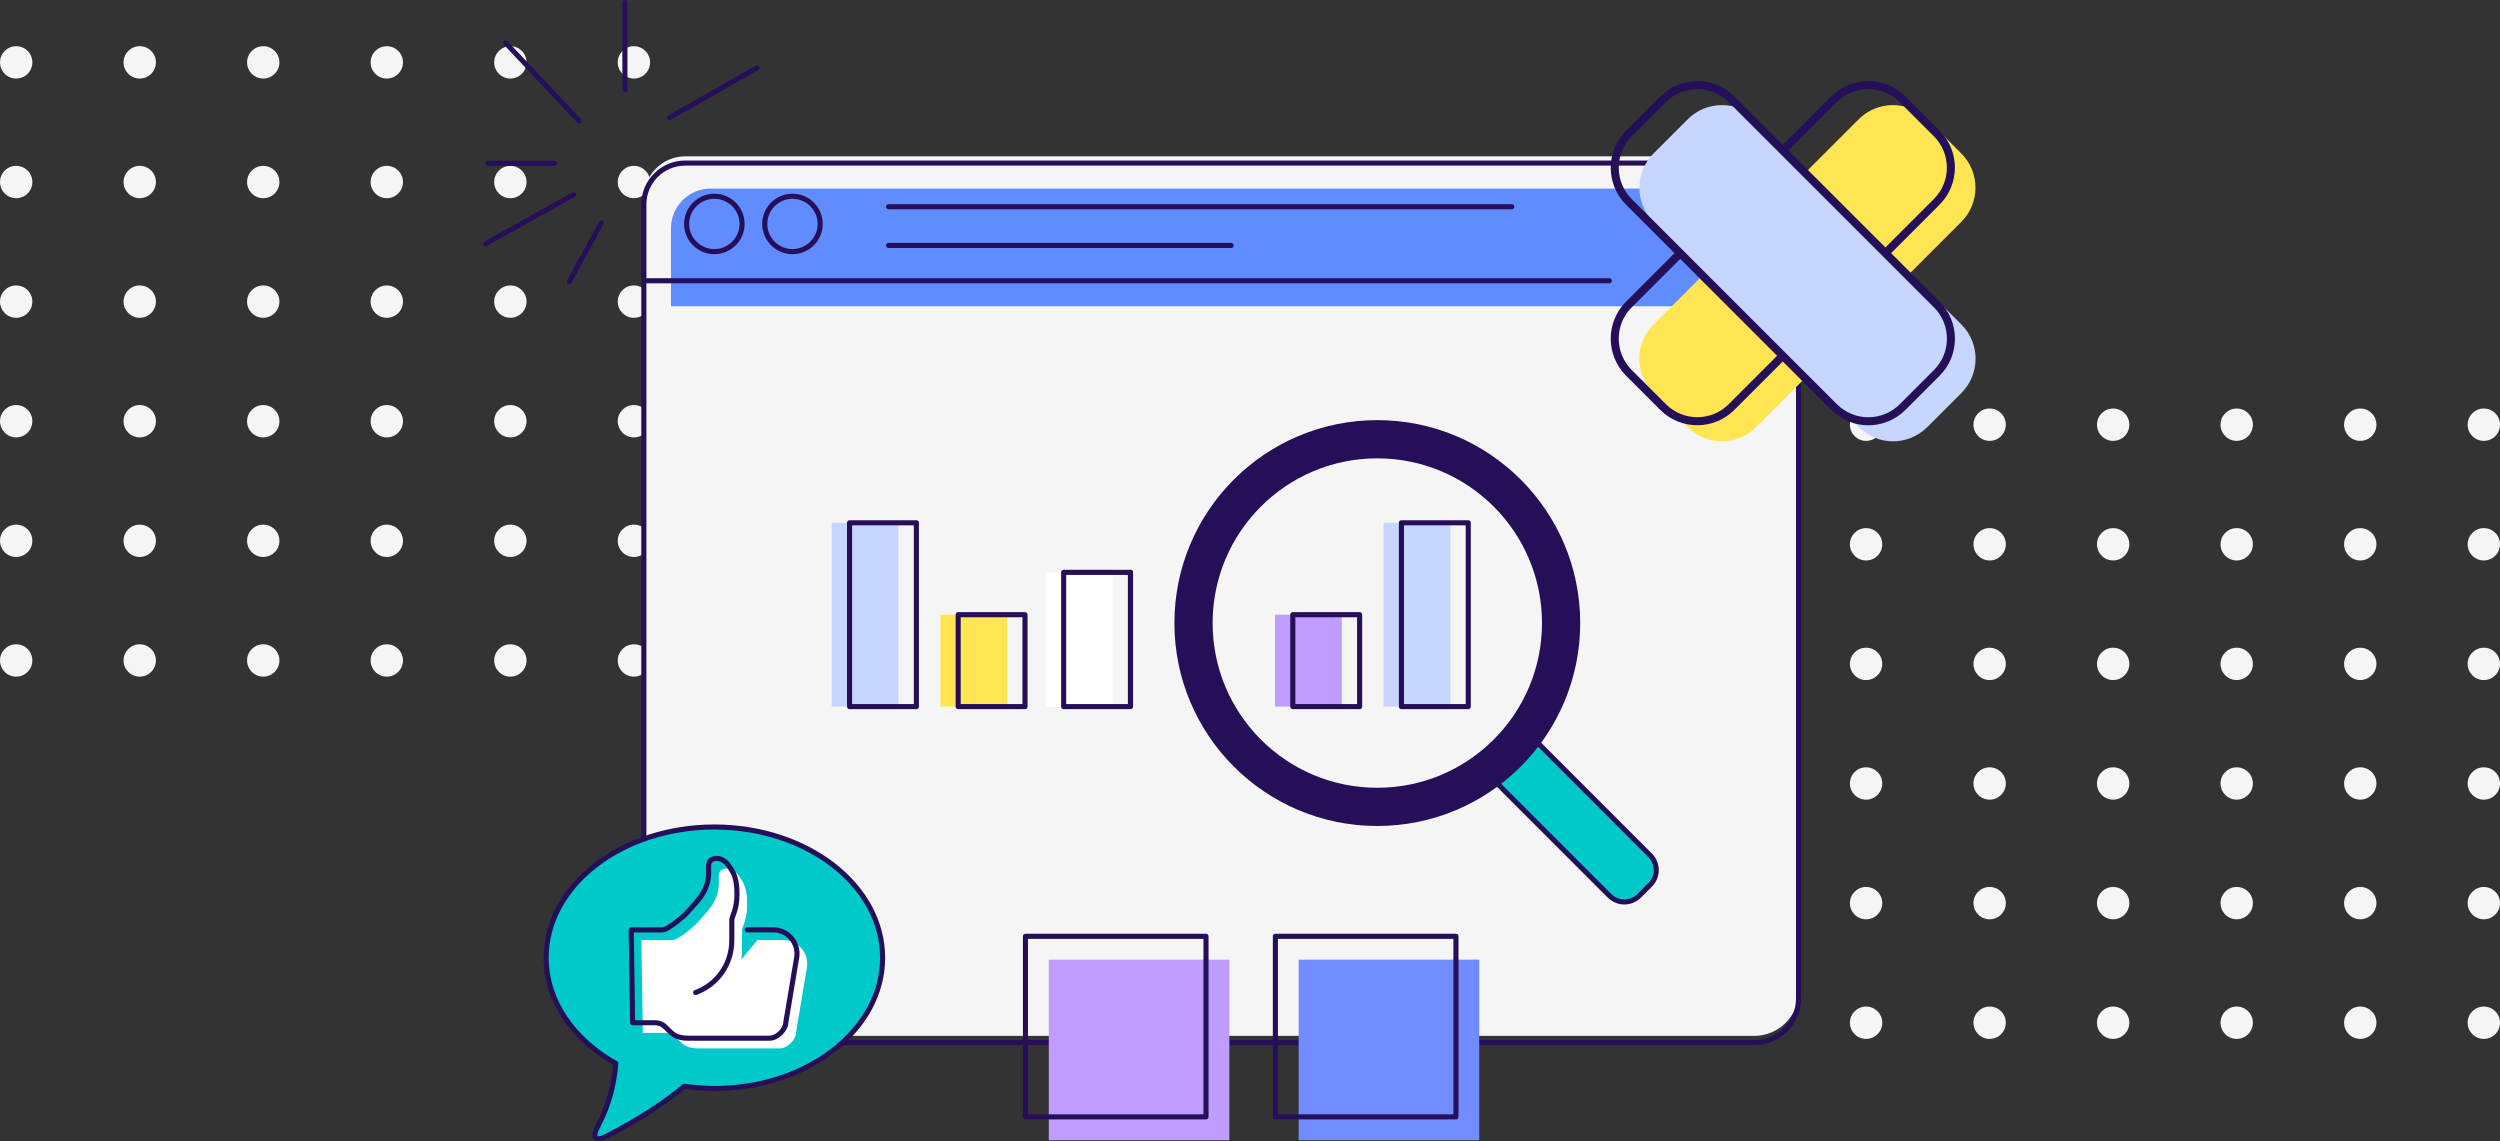 <?xml version="1.0" encoding="UTF-8"?><svg id="Layer_2" xmlns="http://www.w3.org/2000/svg" viewBox="0 0 460.51 210.25"><rect x="0" y="0" width="460.51" height="210.25" fill="#333333" stroke="none"/><defs><style>.cls-1{stroke-width:1.48px;}.cls-1,.cls-2{stroke-linecap:round;stroke-linejoin:round;}.cls-1,.cls-2,.cls-3{fill:none;stroke:#260f59;}.cls-4{fill:#00c9cc;}.cls-5{fill:#f5f5f5;}.cls-6{fill:#ffe552;}.cls-7{fill:#fff;}.cls-8{fill:#bf9cff;}.cls-9{fill:#c7d6ff;}.cls-10{fill:#708cff;}.cls-11{fill:#618cff;}.cls-2{stroke-width:.94px;}.cls-3{stroke-miterlimit:10;stroke-width:7.04px;}</style></defs><g id="Layer_1-2"><g><path class="cls-5" d="M5.96,11.49c0,1.65-1.33,2.98-2.98,2.98s-2.98-1.33-2.98-2.98,1.33-2.98,2.98-2.98,2.98,1.33,2.98,2.98"/><path class="cls-5" d="M28.72,11.49c0,1.65-1.33,2.98-2.98,2.98s-2.98-1.33-2.98-2.98,1.33-2.98,2.98-2.98,2.98,1.33,2.98,2.98"/><path class="cls-5" d="M51.47,11.49c0,1.65-1.33,2.98-2.98,2.98s-2.98-1.33-2.98-2.98,1.33-2.98,2.98-2.98,2.98,1.33,2.98,2.98"/><path class="cls-5" d="M74.23,11.49c0,1.65-1.33,2.98-2.98,2.98s-2.98-1.33-2.98-2.98,1.33-2.98,2.98-2.98,2.98,1.33,2.98,2.98"/><path class="cls-5" d="M96.99,11.49c0,1.65-1.33,2.98-2.98,2.98s-2.98-1.33-2.98-2.98,1.33-2.98,2.98-2.98,2.98,1.33,2.98,2.98"/><path class="cls-5" d="M119.75,11.49c0,1.65-1.33,2.98-2.98,2.98s-2.98-1.33-2.98-2.98,1.33-2.98,2.98-2.98,2.98,1.33,2.98,2.98"/><path class="cls-5" d="M5.96,33.53c0,1.65-1.33,2.98-2.98,2.98s-2.98-1.33-2.98-2.98,1.33-2.98,2.98-2.98,2.98,1.33,2.98,2.98"/><path class="cls-5" d="M28.72,33.53c0,1.65-1.33,2.98-2.98,2.98s-2.98-1.33-2.98-2.98,1.33-2.98,2.98-2.98,2.98,1.33,2.98,2.98"/><path class="cls-5" d="M51.47,33.53c0,1.65-1.33,2.98-2.98,2.98s-2.98-1.33-2.98-2.98,1.33-2.98,2.98-2.98,2.98,1.33,2.98,2.98"/><path class="cls-5" d="M74.23,33.53c0,1.65-1.33,2.98-2.98,2.98s-2.98-1.33-2.98-2.98,1.33-2.98,2.98-2.98,2.98,1.33,2.98,2.98"/><path class="cls-5" d="M96.99,33.53c0,1.65-1.33,2.98-2.98,2.98s-2.98-1.33-2.98-2.98,1.33-2.98,2.98-2.98,2.98,1.33,2.98,2.98"/><path class="cls-5" d="M119.75,33.53c0,1.65-1.33,2.98-2.98,2.98s-2.98-1.33-2.98-2.98,1.33-2.98,2.98-2.98,2.98,1.33,2.98,2.98"/><path class="cls-5" d="M5.96,55.56c0,1.65-1.33,2.98-2.98,2.98s-2.98-1.33-2.98-2.98,1.33-2.98,2.98-2.98,2.98,1.33,2.98,2.98"/><path class="cls-5" d="M28.72,55.56c0,1.65-1.33,2.98-2.98,2.98s-2.98-1.33-2.98-2.98,1.33-2.98,2.98-2.98,2.98,1.33,2.98,2.98"/><path class="cls-5" d="M51.47,55.56c0,1.65-1.33,2.98-2.98,2.98s-2.98-1.33-2.98-2.98,1.33-2.98,2.98-2.98,2.98,1.33,2.98,2.98"/><path class="cls-5" d="M74.23,55.56c0,1.65-1.33,2.98-2.98,2.98s-2.98-1.33-2.98-2.98,1.33-2.98,2.98-2.98,2.98,1.33,2.98,2.98"/><path class="cls-5" d="M96.99,55.56c0,1.65-1.33,2.98-2.98,2.98s-2.98-1.33-2.98-2.98,1.33-2.98,2.98-2.98,2.98,1.33,2.98,2.98"/><path class="cls-5" d="M119.75,55.56c0,1.65-1.33,2.98-2.98,2.98s-2.98-1.33-2.98-2.98,1.33-2.98,2.98-2.98,2.98,1.33,2.98,2.98"/><path class="cls-5" d="M5.96,77.59c0,1.65-1.33,2.98-2.98,2.98s-2.98-1.33-2.98-2.98,1.33-2.98,2.98-2.98,2.98,1.33,2.98,2.98"/><path class="cls-5" d="M28.72,77.59c0,1.65-1.33,2.98-2.98,2.98s-2.98-1.33-2.98-2.98,1.33-2.98,2.98-2.98,2.98,1.33,2.98,2.98"/><path class="cls-5" d="M51.47,77.59c0,1.65-1.33,2.98-2.98,2.98s-2.98-1.33-2.98-2.98,1.33-2.98,2.98-2.98,2.98,1.33,2.98,2.98"/><path class="cls-5" d="M74.23,77.59c0,1.65-1.33,2.98-2.98,2.98s-2.98-1.33-2.98-2.98,1.33-2.98,2.98-2.98,2.98,1.33,2.98,2.98"/><path class="cls-5" d="M96.99,77.59c0,1.65-1.33,2.98-2.98,2.98s-2.98-1.33-2.98-2.98,1.33-2.98,2.98-2.98,2.98,1.33,2.98,2.98"/><path class="cls-5" d="M119.75,77.59c0,1.65-1.33,2.98-2.98,2.98s-2.98-1.33-2.98-2.98,1.33-2.98,2.98-2.98,2.98,1.33,2.98,2.98"/><path class="cls-5" d="M5.96,99.62c0,1.64-1.33,2.98-2.98,2.98s-2.98-1.33-2.98-2.98,1.33-2.98,2.98-2.98,2.98,1.33,2.98,2.98"/><path class="cls-5" d="M28.72,99.62c0,1.64-1.33,2.98-2.98,2.98s-2.98-1.33-2.98-2.98,1.33-2.98,2.98-2.98,2.98,1.33,2.98,2.98"/><path class="cls-5" d="M51.47,99.62c0,1.64-1.33,2.98-2.98,2.98s-2.98-1.33-2.98-2.98,1.33-2.98,2.98-2.98,2.98,1.33,2.98,2.98"/><path class="cls-5" d="M74.23,99.62c0,1.64-1.33,2.98-2.98,2.98s-2.98-1.33-2.98-2.98,1.33-2.98,2.98-2.98,2.98,1.33,2.98,2.98"/><path class="cls-5" d="M96.99,99.62c0,1.64-1.33,2.98-2.98,2.98s-2.98-1.33-2.98-2.98,1.33-2.98,2.98-2.98,2.98,1.33,2.98,2.98"/><path class="cls-5" d="M119.75,99.62c0,1.64-1.33,2.98-2.98,2.98s-2.98-1.33-2.98-2.98,1.33-2.98,2.98-2.98,2.98,1.33,2.98,2.98"/><path class="cls-5" d="M5.96,121.66c0,1.64-1.33,2.98-2.98,2.98s-2.98-1.33-2.98-2.98,1.33-2.98,2.98-2.98,2.98,1.33,2.98,2.98"/><path class="cls-5" d="M28.72,121.66c0,1.64-1.33,2.98-2.98,2.98s-2.98-1.33-2.98-2.98,1.33-2.98,2.98-2.98,2.98,1.33,2.98,2.98"/><path class="cls-5" d="M51.47,121.66c0,1.64-1.33,2.98-2.98,2.98s-2.98-1.33-2.98-2.98,1.33-2.98,2.98-2.98,2.98,1.33,2.98,2.98"/><path class="cls-5" d="M74.23,121.66c0,1.64-1.33,2.98-2.98,2.98s-2.98-1.33-2.98-2.98,1.33-2.98,2.98-2.98,2.98,1.33,2.98,2.98"/><path class="cls-5" d="M96.99,121.66c0,1.64-1.33,2.98-2.98,2.98s-2.98-1.33-2.98-2.98,1.33-2.98,2.98-2.98,2.98,1.33,2.98,2.98"/><path class="cls-5" d="M119.75,121.66c0,1.64-1.33,2.98-2.98,2.98s-2.98-1.33-2.98-2.98,1.33-2.98,2.98-2.98,2.98,1.33,2.98,2.98"/><path class="cls-5" d="M346.72,78.23c0,1.65-1.33,2.98-2.98,2.98s-2.98-1.33-2.98-2.98,1.33-2.98,2.98-2.98,2.98,1.33,2.98,2.98"/><path class="cls-5" d="M369.48,78.23c0,1.65-1.33,2.98-2.98,2.98s-2.98-1.33-2.98-2.98,1.33-2.98,2.98-2.98,2.98,1.33,2.98,2.98"/><path class="cls-5" d="M392.23,78.23c0,1.65-1.33,2.98-2.98,2.98s-2.98-1.33-2.98-2.98,1.33-2.98,2.98-2.98,2.98,1.33,2.98,2.98"/><path class="cls-5" d="M414.99,78.23c0,1.65-1.33,2.98-2.98,2.98s-2.98-1.33-2.98-2.98,1.33-2.98,2.98-2.98,2.98,1.33,2.98,2.98"/><path class="cls-5" d="M437.75,78.23c0,1.65-1.33,2.98-2.98,2.98s-2.98-1.33-2.98-2.98,1.33-2.98,2.98-2.98,2.98,1.33,2.98,2.98"/><path class="cls-5" d="M460.51,78.23c0,1.65-1.33,2.98-2.98,2.98s-2.98-1.33-2.98-2.98,1.33-2.98,2.98-2.98,2.98,1.33,2.98,2.98"/><path class="cls-5" d="M346.72,100.26c0,1.64-1.33,2.98-2.98,2.98s-2.98-1.33-2.98-2.98,1.33-2.98,2.98-2.98,2.98,1.33,2.98,2.98"/><path class="cls-5" d="M369.48,100.26c0,1.64-1.33,2.98-2.98,2.98s-2.98-1.33-2.98-2.98,1.33-2.98,2.98-2.98,2.98,1.33,2.98,2.98"/><path class="cls-5" d="M392.23,100.26c0,1.64-1.33,2.98-2.98,2.98s-2.98-1.33-2.98-2.98,1.33-2.98,2.98-2.98,2.98,1.33,2.98,2.98"/><path class="cls-5" d="M414.99,100.26c0,1.64-1.33,2.98-2.98,2.98s-2.98-1.33-2.98-2.98,1.33-2.98,2.98-2.98,2.98,1.33,2.98,2.98"/><path class="cls-5" d="M437.75,100.26c0,1.64-1.33,2.98-2.98,2.98s-2.98-1.33-2.98-2.98,1.33-2.98,2.98-2.98,2.98,1.33,2.98,2.98"/><path class="cls-5" d="M460.51,100.26c0,1.64-1.33,2.98-2.98,2.98s-2.98-1.33-2.98-2.98,1.33-2.98,2.98-2.98,2.98,1.33,2.98,2.98"/><path class="cls-5" d="M346.72,122.29c0,1.64-1.33,2.98-2.98,2.98s-2.98-1.33-2.98-2.98,1.33-2.98,2.98-2.98,2.98,1.33,2.98,2.98"/><path class="cls-5" d="M369.48,122.29c0,1.64-1.33,2.98-2.98,2.98s-2.98-1.33-2.98-2.98,1.33-2.98,2.98-2.98,2.98,1.33,2.98,2.98"/><path class="cls-5" d="M392.23,122.29c0,1.64-1.33,2.98-2.98,2.98s-2.98-1.33-2.98-2.98,1.33-2.98,2.98-2.98,2.98,1.33,2.98,2.98"/><path class="cls-5" d="M414.99,122.29c0,1.64-1.33,2.98-2.98,2.98s-2.98-1.33-2.98-2.98,1.33-2.98,2.98-2.98,2.98,1.33,2.98,2.98"/><path class="cls-5" d="M437.75,122.29c0,1.64-1.33,2.98-2.98,2.98s-2.98-1.33-2.98-2.98,1.33-2.98,2.98-2.98,2.98,1.33,2.98,2.98"/><path class="cls-5" d="M460.51,122.29c0,1.64-1.33,2.98-2.98,2.98s-2.98-1.33-2.98-2.98,1.33-2.98,2.98-2.98,2.98,1.33,2.98,2.98"/><path class="cls-5" d="M346.72,144.32c0,1.64-1.33,2.98-2.98,2.98s-2.98-1.33-2.98-2.98,1.33-2.98,2.98-2.98,2.98,1.33,2.98,2.98"/><path class="cls-5" d="M369.48,144.32c0,1.64-1.33,2.98-2.98,2.98s-2.98-1.33-2.98-2.98,1.33-2.98,2.98-2.98,2.98,1.33,2.98,2.98"/><path class="cls-5" d="M392.23,144.32c0,1.64-1.33,2.98-2.98,2.98s-2.98-1.33-2.98-2.98,1.33-2.98,2.98-2.98,2.98,1.33,2.98,2.98"/><path class="cls-5" d="M414.99,144.32c0,1.64-1.33,2.98-2.98,2.98s-2.98-1.33-2.98-2.98,1.33-2.98,2.98-2.98,2.98,1.33,2.98,2.98"/><path class="cls-5" d="M437.75,144.32c0,1.64-1.33,2.98-2.98,2.98s-2.98-1.33-2.98-2.98,1.33-2.98,2.98-2.98,2.98,1.33,2.98,2.98"/><path class="cls-5" d="M460.51,144.32c0,1.64-1.33,2.98-2.98,2.98s-2.98-1.33-2.98-2.98,1.33-2.98,2.98-2.98,2.98,1.33,2.98,2.98"/><path class="cls-5" d="M346.72,166.36c0,1.65-1.33,2.98-2.98,2.98s-2.98-1.33-2.98-2.98,1.33-2.98,2.98-2.98,2.98,1.33,2.98,2.98"/><path class="cls-5" d="M369.48,166.36c0,1.65-1.33,2.98-2.98,2.98s-2.98-1.33-2.98-2.98,1.33-2.98,2.98-2.98,2.98,1.33,2.98,2.98"/><path class="cls-5" d="M392.23,166.36c0,1.65-1.33,2.98-2.98,2.98s-2.98-1.33-2.98-2.98,1.33-2.98,2.98-2.98,2.98,1.33,2.98,2.98"/><path class="cls-5" d="M414.99,166.36c0,1.65-1.33,2.98-2.98,2.98s-2.98-1.33-2.98-2.98,1.33-2.98,2.98-2.98,2.98,1.33,2.98,2.98"/><path class="cls-5" d="M437.75,166.36c0,1.65-1.33,2.98-2.98,2.98s-2.98-1.33-2.98-2.98,1.33-2.98,2.98-2.98,2.98,1.33,2.98,2.98"/><path class="cls-5" d="M460.51,166.36c0,1.65-1.33,2.98-2.98,2.98s-2.98-1.33-2.98-2.98,1.33-2.98,2.98-2.98,2.98,1.33,2.98,2.98"/><path class="cls-5" d="M346.72,188.39c0,1.65-1.33,2.98-2.98,2.98s-2.98-1.33-2.98-2.98,1.33-2.98,2.98-2.98,2.98,1.33,2.98,2.98"/><path class="cls-5" d="M369.48,188.39c0,1.65-1.33,2.98-2.98,2.98s-2.98-1.33-2.98-2.98,1.33-2.98,2.98-2.98,2.98,1.33,2.98,2.98"/><path class="cls-5" d="M392.23,188.39c0,1.65-1.33,2.98-2.98,2.98s-2.98-1.33-2.98-2.98,1.33-2.98,2.98-2.98,2.98,1.33,2.98,2.98"/><path class="cls-5" d="M414.99,188.39c0,1.65-1.33,2.98-2.98,2.98s-2.98-1.33-2.98-2.98,1.33-2.98,2.98-2.98,2.98,1.33,2.98,2.98"/><path class="cls-5" d="M437.75,188.39c0,1.65-1.33,2.98-2.98,2.98s-2.98-1.33-2.98-2.98,1.33-2.98,2.98-2.98,2.98,1.33,2.98,2.98"/><path class="cls-5" d="M460.51,188.39c0,1.65-1.33,2.98-2.98,2.98s-2.98-1.33-2.98-2.98,1.33-2.98,2.98-2.98,2.98,1.33,2.98,2.98"/><path class="cls-5" d="M323.09,190.81H126.83c-4.54,0-8.23-3.65-8.23-8.14V36.39c0-4.18,3.42-7.59,7.62-7.59h197.55c4.15,0,7.53,3.36,7.53,7.49V182.71c0,4.47-3.68,8.11-8.21,8.11"/><path class="cls-11" d="M328.11,34.74H130.9c-4.03,0-7.3,3.27-7.3,7.3v14.38h211.8v-14.38c0-4.03-3.27-7.3-7.3-7.3"/><path class="cls-2" d="M145.98,46.35c-2.81,0-5.11-2.29-5.11-5.1s2.29-5.1,5.11-5.1,5.1,2.29,5.1,5.1-2.29,5.1-5.1,5.1"/><path class="cls-2" d="M131.59,46.35c-2.82,0-5.11-2.29-5.11-5.1s2.29-5.1,5.11-5.1,5.1,2.29,5.1,5.1-2.29,5.1-5.1,5.1"/><path class="cls-2" d="M323.09,192.05H126.83c-4.54,0-8.23-3.65-8.23-8.14V37.63c0-4.18,3.42-7.59,7.62-7.59h197.55c4.15,0,7.53,3.36,7.53,7.49V183.95c0,4.47-3.68,8.11-8.21,8.11"/><polygon class="cls-9" points="165.51 114.77 165.51 130.16 153.2 130.16 153.2 96.3 165.51 96.3 165.51 114.77"/><polygon class="cls-6" points="185.52 119.62 185.52 130.16 173.21 130.16 173.21 113.23 185.52 113.23 185.52 119.62"/><polygon class="cls-7" points="204.95 114.77 204.95 130.16 192.64 130.16 192.64 105.43 204.95 105.43 204.95 114.77"/><polygon class="cls-9" points="254.86 114.77 254.86 130.16 267.17 130.16 267.17 96.3 254.86 96.3 254.86 114.77"/><polygon class="cls-8" points="234.85 119.62 234.85 130.16 247.16 130.16 247.16 113.23 234.85 113.23 234.85 119.62"/><path class="cls-4" d="M296.49,165.02l-21.9-21.9,7.47-7.47,21.89,21.9c1.51,1.51,1.51,3.95,0,5.45l-2.01,2.01c-1.51,1.51-3.95,1.51-5.45,0"/><path class="cls-2" d="M296.49,165.02l-21.9-21.9,7.47-7.47,21.89,21.9c1.51,1.51,1.51,3.95,0,5.45l-2.01,2.01c-1.51,1.51-3.95,1.51-5.45,0Z"/><path class="cls-3" d="M287.56,114.77c0,18.7-15.16,33.86-33.86,33.86s-33.85-15.16-33.85-33.86,15.16-33.86,33.85-33.86,33.86,15.16,33.86,33.86Z"/><polygon class="cls-2" points="250.45 123.77 250.45 113.23 238.14 113.23 238.14 130.16 250.45 130.16 250.45 123.77"/><polygon class="cls-2" points="258.15 114.77 258.15 130.16 270.46 130.16 270.46 96.3 258.15 96.3 258.15 114.77"/><line class="cls-2" x1="208.24" y1="105.43" x2="208.24" y2="130.05"/><polygon class="cls-2" points="208.24 114.77 208.24 130.16 195.93 130.16 195.93 105.43 208.24 105.43 208.24 114.77"/><polygon class="cls-2" points="188.81 119.62 188.81 130.16 176.5 130.16 176.5 113.23 188.81 113.23 188.81 119.62"/><polygon class="cls-2" points="168.8 114.77 168.8 130.16 156.49 130.16 156.49 96.3 168.8 96.3 168.8 114.77"/><path class="cls-4" d="M113.43,195.91c-.28,3.51-1.14,7.43-3.27,11.48-1.18,2.24-.57,3.02,1.68,1.85,6.18-3.2,10.75-6.26,14.21-9.14,1.8,.25,3.64,.4,5.54,.4,17.11,0,30.99-10.78,30.99-24.08s-13.87-24.08-30.99-24.08-30.99,10.78-30.99,24.08c0,8.02,5.07,15.11,12.83,19.48"/><path class="cls-2" d="M113.43,195.91c-.28,3.51-1.14,7.43-3.27,11.48-1.18,2.24-.57,3.02,1.68,1.85,6.18-3.2,10.75-6.26,14.21-9.14,1.8,.25,3.64,.4,5.54,.4,17.11,0,30.99-10.78,30.99-24.08s-13.87-24.08-30.99-24.08-30.99,10.78-30.99,24.08c0,8.02,5.07,15.11,12.83,19.48Z"/><path class="cls-7" d="M130.02,184.71c4.18-1.57,6.66-5.39,6.66-9.6v-3.76c0-.64,.95-1.84,.95-4.71s-.49-3.97-1.73-5.57c-1.25-1.62-3.49-1.32-3.49,.24v1.25c0,3.49-1.96,5.16-4.28,7.76,0,0-3.09,2.85-4.28,2.85h-5.7l.26,17.1h4.01c2.82,0,2.21,2.85,6.18,2.85h15.05c1.38,0,2.99-1.58,2.99-2.97l1.99-11.88c.45-2.67-1.61-5.11-4.32-5.11h-4.79"/><path class="cls-2" d="M128.14,182.83c4.18-1.57,6.66-5.39,6.66-9.6v-3.76c0-.64,.95-1.84,.95-4.71s-.49-3.97-1.73-5.57c-1.25-1.62-3.49-1.32-3.49,.24v1.25c0,3.49-1.96,5.16-4.28,7.76,0,0-3.09,2.85-4.28,2.85h-5.7l.26,17.1h4.01c2.82,0,2.21,2.85,6.18,2.85h15.05c1.38,0,2.99-1.58,2.99-2.97l1.99-11.88c.45-2.67-1.61-5.11-4.32-5.11h-4.79"/><path class="cls-6" d="M304.58,59.78l37.8-37.81c3.48-3.48,9.12-3.48,12.6,0l6.3,6.3c3.48,3.48,3.48,9.12,0,12.6l-37.8,37.8c-3.48,3.48-9.12,3.48-12.6,0l-6.3-6.3c-3.48-3.48-3.48-9.12,0-12.6"/><path class="cls-1" d="M300.05,56.09l37.8-37.81c3.48-3.48,9.12-3.48,12.6,0l6.3,6.3c3.48,3.48,3.48,9.12,0,12.6l-37.8,37.8c-3.48,3.48-9.12,3.48-12.6,0l-6.3-6.3c-3.48-3.48-3.48-9.12,0-12.6Z"/><path class="cls-9" d="M342.39,78.68l-37.8-37.81c-3.48-3.48-3.48-9.12,0-12.6l6.3-6.3c3.48-3.48,9.12-3.48,12.6,0l37.81,37.81c3.48,3.48,3.48,9.12,0,12.6l-6.3,6.3c-3.48,3.48-9.12,3.48-12.6,0"/><path class="cls-1" d="M337.85,74.99l-37.8-37.8c-3.48-3.48-3.48-9.12,0-12.6l6.3-6.3c3.48-3.48,9.12-3.48,12.6,0l37.81,37.8c3.48,3.48,3.48,9.12,0,12.6l-6.3,6.3c-3.48,3.48-9.12,3.48-12.6,0Z"/><line class="cls-2" x1="105.63" y1="35.86" x2="89.47" y2="44.88"/><line class="cls-2" x1="123.35" y1="21.64" x2="139.44" y2="12.5"/><line class="cls-2" x1="115.11" y1="16.51" x2="115.11" y2=".47"/><line class="cls-2" x1="106.67" y1="22.27" x2="93.13" y2="7.89"/><line class="cls-2" x1="102.15" y1="30.08" x2="89.89" y2="30.08"/><line class="cls-2" x1="110.74" y1="41.09" x2="104.87" y2="51.86"/><line class="cls-2" x1="163.68" y1="38.08" x2="278.48" y2="38.08"/><line class="cls-2" x1="163.68" y1="45.21" x2="226.78" y2="45.21"/><line class="cls-2" x1="118.91" y1="51.72" x2="296.44" y2="51.72"/><rect class="cls-8" x="193.19" y="176.77" width="33.26" height="33.26"/><rect class="cls-2" x="188.89" y="172.47" width="33.26" height="33.26"/><rect class="cls-10" x="239.22" y="176.77" width="33.26" height="33.26"/><rect class="cls-2" x="234.93" y="172.47" width="33.26" height="33.26"/></g></g></svg>